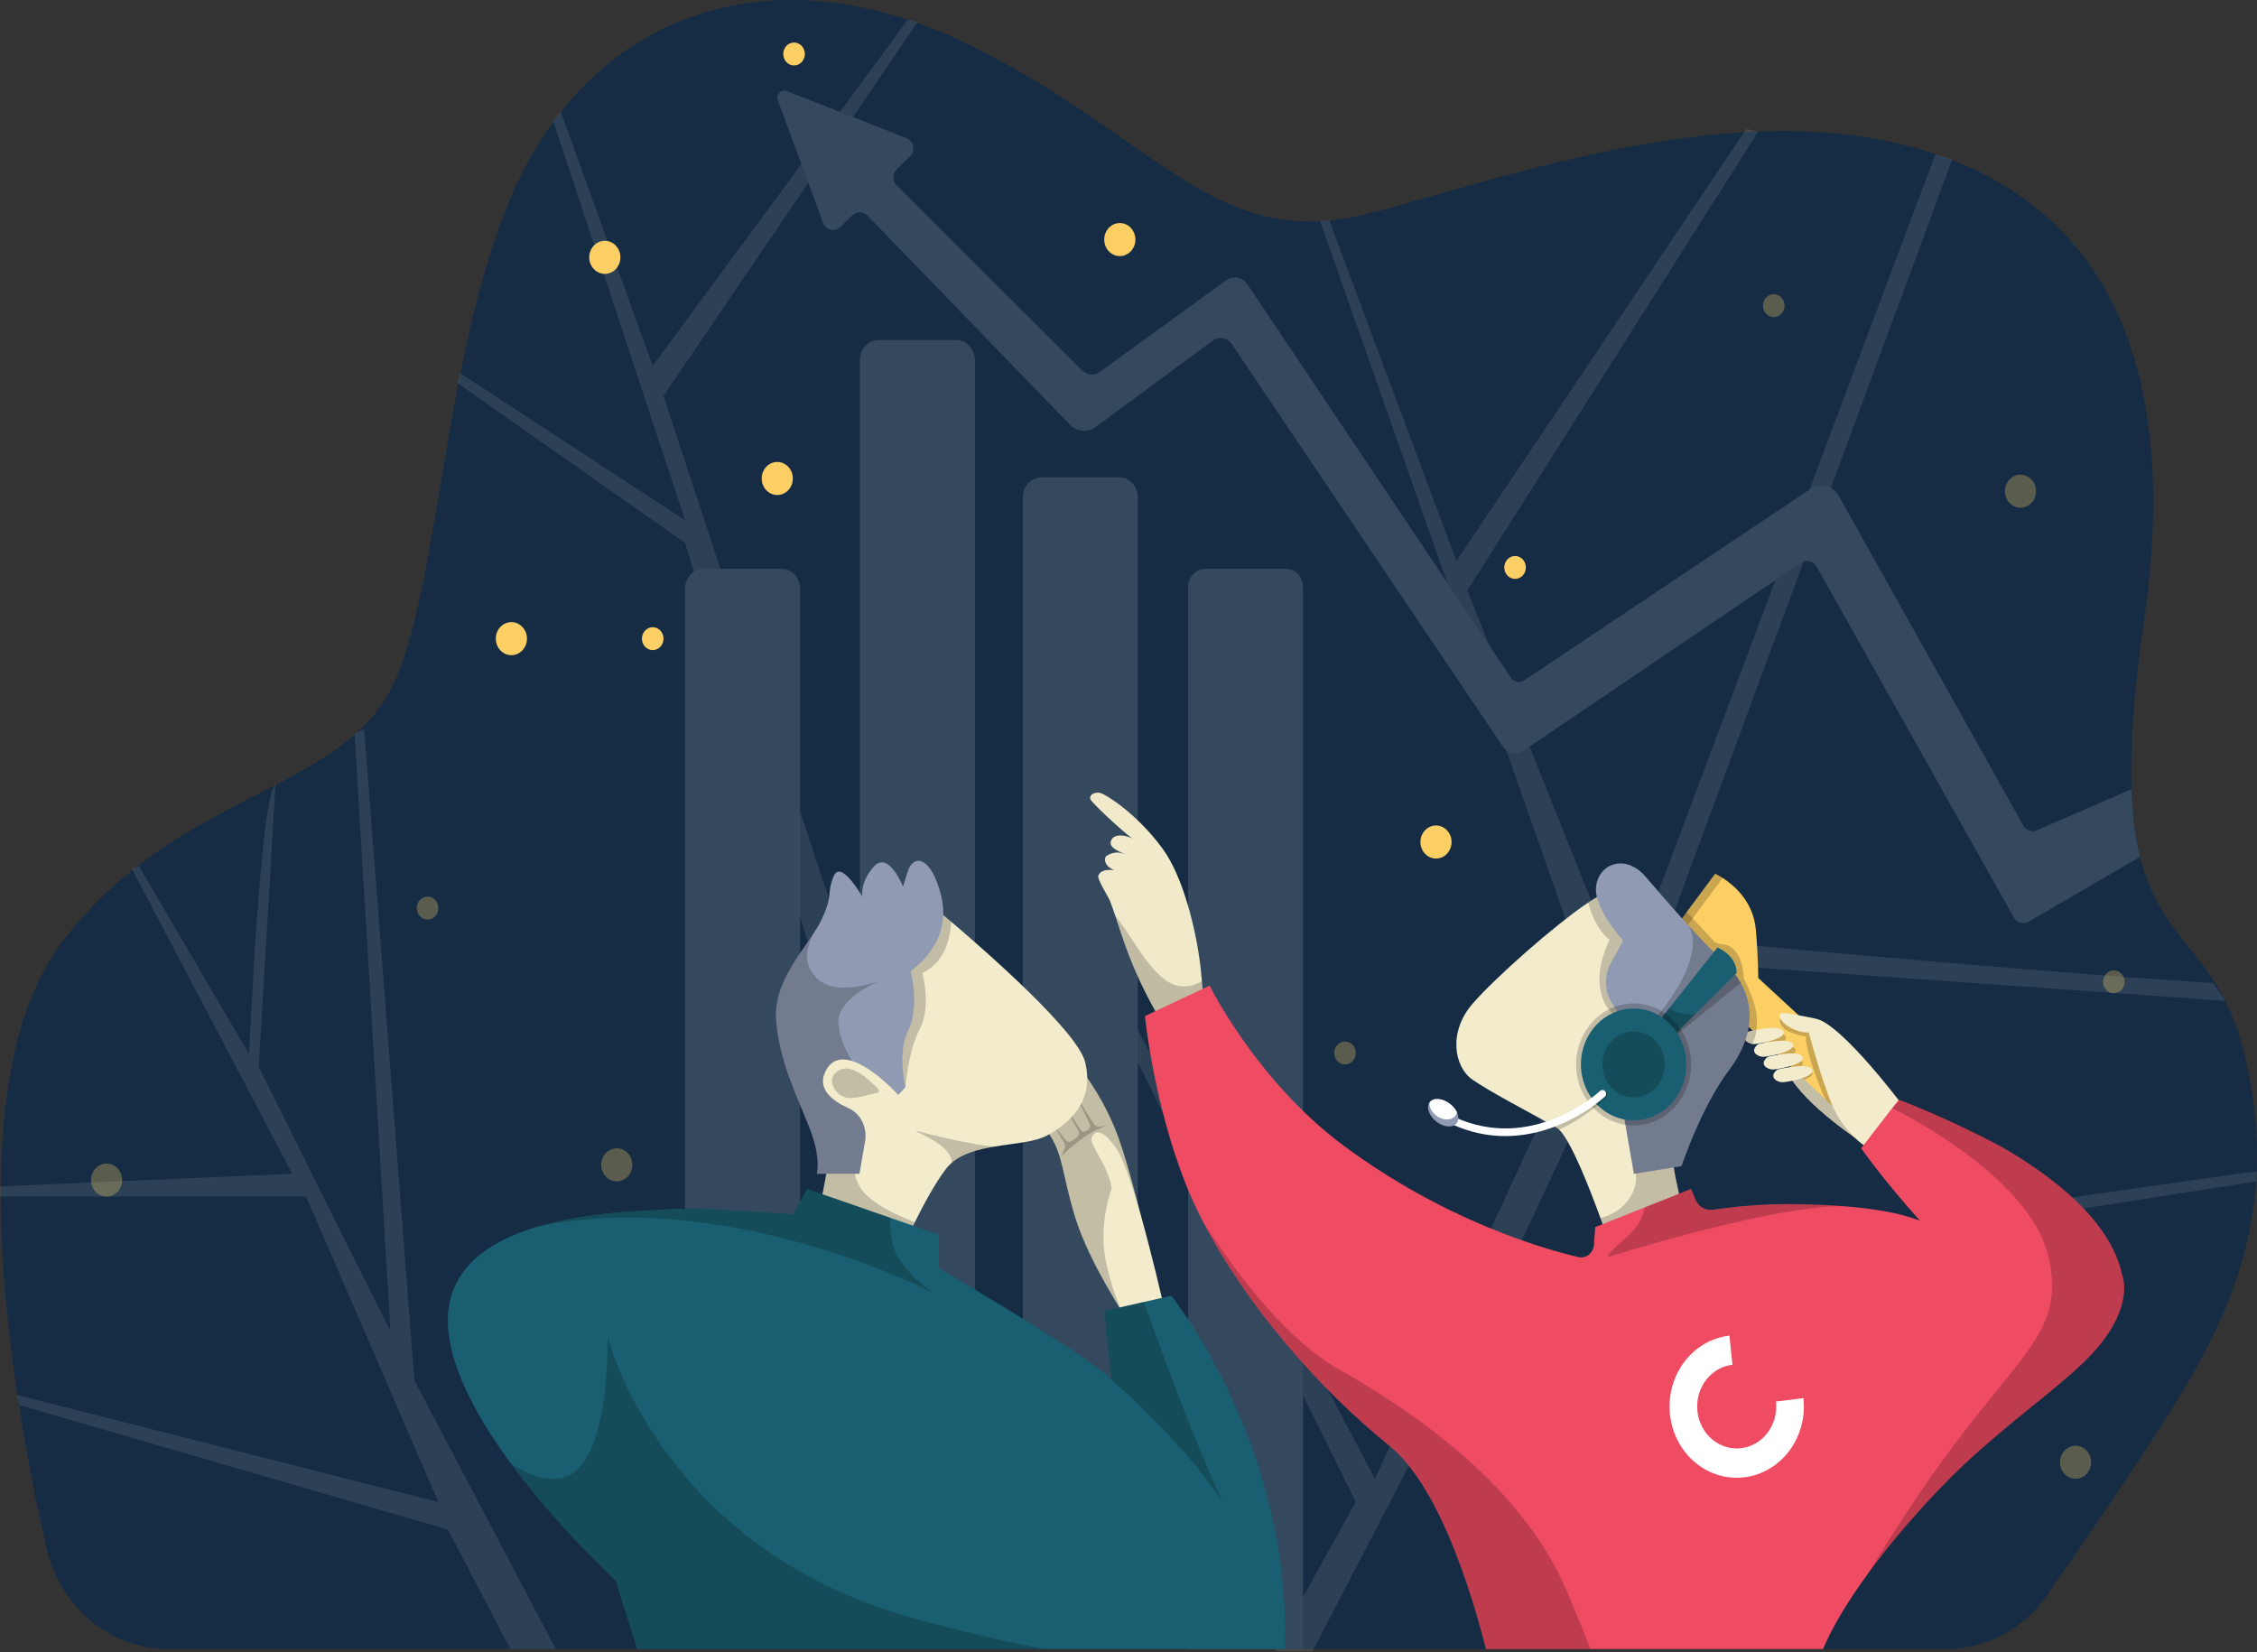 <svg width="597" height="437" viewBox="0 0 597 437" fill="none" xmlns="http://www.w3.org/2000/svg">
  <rect x="0" y="0" width="597" height="437" fill="#333333" stroke="none"/>
  <style>
    /*
* Prefixed by https://autoprefixer.github.io
* PostCSS: v8.4.14,
* Autoprefixer: v10.4.7
* Browsers: last 4 version
*/

    @-webkit-keyframes lamp {
      from {
        opacity: 1;
        -webkit-animation-timing-function: cubic-bezier(0.79, 0.03, 0.93, 0.24);
        animation-timing-function: cubic-bezier(0.79, 0.03, 0.93, 0.24);
      }
      6% {
        opacity: 0;
        -webkit-animation-timing-function: cubic-bezier(0.1, 1, 0.6, 0.4, 0);
        animation-timing-function: cubic-bezier(0.1, 1, 0.6, 0.4, 0);
      }
      9% {
        opacity: 1;
        -webkit-animation-timing-function: cubic-bezier(0.86, 0.16, 0.78, 0.38);
        animation-timing-function: cubic-bezier(0.86, 0.16, 0.78, 0.38);
      }
      12% {
        opacity: 0;
      }
      17% {
        opacity: 1;
      }
      21% {
        opacity: 0;
      }
      26% {
        opacity: 1;
      }
      100% {
        opacity: 1;
      }
    }
    @keyframes lamp {
      from {
        opacity: 1;
        -webkit-animation-timing-function: cubic-bezier(0.79, 0.03, 0.93, 0.24);
        animation-timing-function: cubic-bezier(0.79, 0.03, 0.93, 0.24);
      }
      6% {
        opacity: 0;
        -webkit-animation-timing-function: cubic-bezier(0.1, 1, 0.6, 0.4, 0);
        animation-timing-function: cubic-bezier(0.1, 1, 0.6, 0.4, 0);
      }
      9% {
        opacity: 1;
        -webkit-animation-timing-function: cubic-bezier(0.86, 0.16, 0.78, 0.38);
        animation-timing-function: cubic-bezier(0.86, 0.16, 0.78, 0.38);
      }
      12% {
        opacity: 0;
      }
      17% {
        opacity: 1;
      }
      21% {
        opacity: 0;
      }
      26% {
        opacity: 1;
      }
      100% {
        opacity: 1;
      }
    }
    #Vector_11,
    #Vector_13,
    #Vector_15,
    #Vector_5,
    #Vector_7,
    #Vector_9 {
      -webkit-animation-name: lamp;
      animation-name: lamp;
      -webkit-animation-duration: 4s;
      animation-duration: 4s;
      -webkit-animation-delay: 1s;
      animation-delay: 1s;
      -webkit-animation-iteration-count: infinite;
      animation-iteration-count: infinite;
      -webkit-animation-timing-function: ease-in-out;
      animation-timing-function: ease-in-out;
      opacity: 0;
    }

    #Vector {
      -webkit-transform-origin: bottom center;
      -ms-transform-origin: bottom center;
      transform-origin: bottom center;
      transform-box: fill-box;
      -webkit-animation: leaf 5s ease-in-out infinite alternate;
      animation: leaf 5s ease-in-out infinite alternate;
    }

    @-webkit-keyframes leaf {
      0% {
        -webkit-transform: skewX(-0.2deg);
        transform: skewX(-0.2deg);
      }

      100% {
        -webkit-transform: skewX(0deg);
        transform: skewX(0deg);
      }
    }

    @keyframes leaf {
      0% {
        -webkit-transform: skewX(-0.2deg);
        transform: skewX(-0.2deg);
      }

      100% {
        -webkit-transform: skewX(0deg);
        transform: skewX(0deg);
      }
    }

    #back {
      -webkit-transform-origin: bottom center;
      -ms-transform-origin: bottom center;
      transform-origin: bottom center;
      transform-box: fill-box;
      -webkit-animation: leaf 5s ease-in-out infinite alternate;
      animation: back 5s ease-in-out infinite alternate;
    }

    @-webkit-keyframes back {
      0% {
        -webkit-transform: skewX(-0.2deg);
        transform: skewX(-0.2deg);
      }

      100% {
        -webkit-transform: skewX(0deg);
        transform: skewX(0deg);
      }
    }

    @keyframes back {
      0% {
        -webkit-transform: skewX(-0.2deg);
        transform: skewX(-0.2deg);
      }

      100% {
        -webkit-transform: skewX(0deg);
        transform: skewX(0deg);
      }
    }
  </style>
  <rect id="back" width="597" height="437" fill="none"/>
  <g id="Group 566">
    <g id="Frame" clip-path="url(#clip0_3085_257230)">
      <path id="Vector" d="M575.938 370.329C567.833 383.66 551.931 406.893 541.526 421.909C535.29 430.91 525.392 436.228 514.864 436.228H44.427C29.148 436.228 15.848 425.135 12.261 409.377C2.643 367.074 -10.904 286.014 16.019 249.77C44.345 211.637 85.321 210.104 101.298 185.847C101.537 185.483 101.77 185.113 102.009 184.735C102.14 184.532 102.256 184.328 102.379 184.125C117.829 157.928 116.522 78.124 143.198 36.802C166.39 0.892 208.783 -11.342 256.289 11.804C256.823 12.065 257.35 12.327 257.884 12.595C306.034 36.802 321.244 65.716 359.893 56.976C362.727 56.337 365.657 55.574 368.689 54.717C407.002 43.885 456.918 28.193 499.92 37.477C537.303 45.549 580.387 73.119 567.08 164.568C564.314 183.536 563.411 197.761 563.801 208.767C564.061 215.974 564.862 221.8 566.074 226.668C571.906 250.22 587.034 251.499 593.694 278.88C603.819 320.572 588.608 349.486 575.938 370.329Z" fill="#152C44"/>
      <path id="Vector_2" opacity="0.1" d="M34.849 229.798L77.297 310.488L0 313.851V316.539H80.98L115.953 397.346L4.443 368.991L5.079 371.679L118.492 404.625L134.969 436.227H147.01L109.607 365.163L96.32 192.812L93.788 194.156L103.289 352.173L68.439 282.242L72.875 207.604C68.932 209.195 65.907 278.879 65.907 278.879L36.759 229.122L34.849 229.798Z" fill="white"/>
      <path id="Vector_3" opacity="0.1" d="M511.946 40.844L429.576 260.06L388.135 156.195L465.062 34.793L461.893 34.117L385.226 148.429L351.642 58.324H349.11L421.971 265.429L363.683 391.182L282.231 236.892L280.438 239.639L358.618 397.234L337.076 436.231L344.681 441.607L395.363 344.107L596.848 312.505V309.817L397.896 338.055L437.181 254.001L588.613 264.76L585.444 260.053C531.585 256.689 440.351 247.95 440.351 247.95L516.382 42.188L511.946 40.844Z" fill="white"/>
      <path id="Vector_4" opacity="0.1" d="M146.361 32.097L181.217 137.626L121.649 98.665L121.02 101.36L181.21 143.612L252.497 375.367H264.518L175.508 104.738L242.668 5.871L240.135 5.203L172.654 96.761L148.264 29.41L146.361 32.097Z" fill="white"/>
      <g id="Vector_5">
        <path id="" opacity="0.4" d="M453.651 231.144L430.206 262.746L344.674 242.746L314.26 235.641L300.953 232.524L270.539 225.419L257.869 222.455L227.455 215.35L211.615 211.645L181.201 204.54L101.289 185.862C101.529 185.499 101.761 185.128 102.001 184.751C102.131 184.547 102.247 184.344 102.371 184.14C117.82 157.944 116.513 78.14 143.189 36.817C166.374 0.907 208.767 -11.326 256.274 11.819C256.808 12.081 257.335 12.342 257.869 12.611C306.019 36.817 321.229 65.731 359.878 56.992C362.711 56.352 365.641 55.59 368.674 54.732L370.015 57.667L422.683 166.93L429.344 180.74L453.651 231.144Z" fill="url(#paint0_linear_3085_257230)"/>
      </g>
      <path id="Vector_6" d="M211.625 428.157H181.211V155.691C181.211 152.792 183.422 150.445 186.153 150.445H206.682C209.414 150.445 211.625 152.792 211.625 155.691V428.157Z" fill="#34495E"/>
      <path id="Vector_7" d="M211.625 155.307V211.645L181.211 204.54V155.314C181.211 152.633 183.258 150.461 185.784 150.461H207.045C209.578 150.446 211.625 152.619 211.625 155.307Z" fill="#65E2D6"/>
      <path id="Vector_8" d="M257.875 428.157H227.461V95.175C227.461 92.276 229.672 89.93 232.403 89.93H252.932C255.664 89.93 257.875 92.276 257.875 95.175V428.157Z" fill="#34495E"/>
      <path id="Vector_9" d="M257.875 94.783V222.447L227.461 215.342V94.783C227.461 92.102 229.508 89.93 232.034 89.93H253.295C255.828 89.93 257.875 92.102 257.875 94.783Z" fill="#65E2D6"/>
      <path id="Vector_10" d="M300.961 428.16H270.547V131.487C270.547 128.589 272.758 126.242 275.489 126.242H296.018C298.75 126.242 300.961 128.589 300.961 131.487V428.16Z" fill="#34495E"/>
      <path id="Vector_11" d="M300.961 131.103V232.534L270.547 225.429V131.103C270.547 128.422 272.594 126.25 275.12 126.25H296.381C298.914 126.243 300.961 128.415 300.961 131.103Z" fill="#65E2D6"/>
      <path id="Vector_12" d="M344.675 436.229H314.262V155.306C314.262 152.625 316.308 150.453 318.834 150.453H340.096C342.622 150.453 344.669 152.625 344.669 155.306V436.229H344.675Z" fill="#34495E"/>
      <path id="Vector_13" d="M344.675 155.306V242.745L314.262 235.64V155.306C314.262 152.625 316.308 150.453 318.834 150.453H340.096C342.629 150.446 344.675 152.618 344.675 155.306Z" fill="#65E2D6"/>
      <path id="Vector_14" d="M566.059 226.673L536.638 243.796C535.235 244.617 533.469 244.108 532.654 242.648L480.527 149.927C479.699 148.38 477.816 147.893 476.406 148.845L403.168 198.471C401.292 199.815 398.753 199.328 397.432 197.374L325.857 91.082C324.707 89.332 322.428 88.903 320.771 90.123L289.351 113.298C287.27 114.49 284.71 114.112 283.019 112.361L229.496 57.076C228.353 55.892 226.545 55.87 225.368 57.018L222.295 60.033C220.816 61.486 218.427 60.897 217.694 58.914L205.777 26.578C205.209 25.031 206.626 23.498 208.09 24.079L239.894 36.582C241.742 37.308 242.221 39.851 240.777 41.275L237.142 44.856C236.019 45.968 236.013 47.857 237.128 48.968L286.216 97.969C287.448 99.19 289.276 99.415 290.734 98.522L324.296 74.163C326.124 72.84 328.609 73.284 329.93 75.165L399.609 179.204C400.423 180.425 402.004 180.759 403.196 179.96L478.994 129.266C481.478 127.603 484.764 128.409 486.304 131.061L535.214 218.42C535.933 219.691 537.411 220.222 538.698 219.662L563.786 208.772C564.047 215.979 564.848 221.805 566.059 226.673Z" fill="#34495E"/>
      <path id="Vector_15" d="M429.351 180.73L403.168 198.471C401.292 199.815 398.753 199.328 397.432 197.374L325.857 91.082C324.707 89.332 322.428 88.903 320.771 90.123L289.351 113.298C287.27 114.49 284.71 114.112 283.019 112.361L229.496 57.076C228.353 55.892 226.545 55.87 225.368 57.018L222.295 60.033C220.816 61.486 218.427 60.897 217.694 58.914L205.777 26.578C205.209 25.031 206.626 23.498 208.09 24.079L239.894 36.582C241.742 37.308 242.221 39.851 240.777 41.275L237.142 44.856C236.019 45.968 236.013 47.857 237.128 48.968L286.216 97.969C287.448 99.19 289.276 99.415 290.734 98.522L324.296 74.163C326.124 72.84 328.609 73.284 329.93 75.165L399.609 179.204C400.423 180.425 402.004 180.759 403.196 179.96L422.691 166.92L429.351 180.73Z" fill="#65E2D6"/>
      <path id="Vector_16" d="M473.928 285.614C479.63 294.354 494.833 303.769 494.833 303.769L496.223 293.148L477.727 278.219L471.676 284.161L473.928 285.614Z" fill="#F2ECCD"/>
      <path id="Vector_17" opacity="0.2" d="M473.928 285.614C478.993 294.354 494.833 303.769 494.833 303.769L496.223 293.148L477.727 278.219L471.676 284.161L473.928 285.614Z" fill="black"/>
      <path id="Vector_18" d="M492.214 287.901L488.51 292.165C487.449 293.385 485.677 293.473 484.513 292.376L482.87 290.828L477.359 285.634L471.582 280.178L471.459 280.062L468.242 277.032L468.125 276.916L464.846 273.821L458.097 267.45C458.097 267.45 448.595 273.502 442.257 271.482C437.958 270.109 433.953 266.578 431.824 264.45C430.811 263.433 430.223 262.743 430.223 262.743L453.668 231.141C453.668 231.141 454.476 231.497 455.667 232.252C458.603 234.126 463.799 238.456 464.442 245.939C465.079 253.335 465.079 258.718 465.079 258.718L477.606 270.276L492.008 283.563C493.2 284.682 493.309 286.644 492.214 287.901Z" fill="#FCCF65"/>
      <path id="Vector_19" opacity="0.2" d="M492.211 287.898L488.508 292.162C487.446 293.383 485.674 293.47 484.51 292.373L482.867 290.826C480.012 284.614 477.254 276.02 477.733 274.175C477.733 274.175 472.031 273.499 470.963 270.811C470.053 268.494 472.448 269.169 477.582 270.266L491.985 283.554C493.197 284.68 493.306 286.641 492.211 287.898Z" fill="black"/>
      <path id="Vector_20" d="M480.266 269.466C473.298 268.122 469.588 266.945 470.964 269.466C472.812 272.844 479.329 273.679 478.363 272.829C478.363 272.829 482.833 289.793 485.968 295.016C490.404 302.412 495.47 304.431 495.47 304.431L503.828 293.135C503.828 293.135 487.235 270.817 480.266 269.466Z" fill="#F2ECCD"/>
      <path id="Vector_21" opacity="0.2" d="M471.452 280.055L468.234 277.025C470.74 276.604 474.258 276.255 474.867 277.534C475.374 278.587 473.519 279.474 471.452 280.055Z" fill="black"/>
      <path id="Vector_22" opacity="0.2" d="M477.352 285.627L471.574 280.171C473.826 279.888 476.277 279.851 476.77 280.897C477.105 281.609 476.386 282.234 475.25 282.75C477.126 282.605 478.892 282.714 479.303 283.593C479.686 284.377 478.728 285.075 477.352 285.627Z" fill="black"/>
      <path id="Vector_23" opacity="0.2" d="M468.115 276.915L464.836 273.82C467.293 273.348 471.654 272.745 472.332 274.176C472.9 275.375 470.463 276.334 468.115 276.915Z" fill="black"/>
      <path id="Vector_24" d="M462.524 272.835C462.524 272.835 470.738 270.815 471.703 272.835C472.661 274.855 465.063 276.199 463.797 276.199C462.53 276.199 459.991 274.855 462.524 272.835Z" fill="#F2ECCD"/>
      <path id="Vector_25" d="M465.055 276.194C465.055 276.194 473.269 274.175 474.234 276.194C475.193 278.214 467.594 279.558 466.328 279.558C465.062 279.558 462.522 278.214 465.055 276.194Z" fill="#F2ECCD"/>
      <path id="Vector_26" d="M467.597 279.554C467.597 279.554 475.811 277.534 476.776 279.554C477.735 281.573 470.137 282.917 468.87 282.917C467.604 282.917 465.057 281.566 467.597 279.554Z" fill="#F2ECCD"/>
      <path id="Vector_27" d="M470.129 282.921C470.129 282.921 478.343 280.901 479.309 282.921C480.267 284.941 472.669 286.285 471.402 286.285C470.136 286.285 467.596 284.933 470.129 282.921Z" fill="#F2ECCD"/>
      <path id="Vector_28" d="M442.267 300.114C441.151 305.011 444.793 318.741 445.799 322.374C445.95 322.94 446.046 323.26 446.046 323.26L438.605 324.691L425.133 327.292C425.133 327.292 424.435 325.229 423.333 322.199C420.663 314.862 415.618 301.851 412.381 298.807C412.189 298.625 412.004 298.487 411.826 298.378C411.402 298.124 410.909 297.833 410.348 297.521C405.111 294.535 394.672 289.159 389.517 285.628C384.582 282.243 383.042 272.958 389.517 265.505C395.391 258.727 411.08 244.8 420.082 238.77C420.992 238.16 421.834 237.63 422.594 237.194C430.829 232.486 438.434 235.174 440.337 240.557C442.24 245.933 456.177 261.625 453.644 271.941C451.118 282.243 443.554 294.455 442.267 300.114Z" fill="#F2ECCD"/>
      <path id="Vector_29" d="M320.49 270.382L319.806 270.92L315.452 274.305L308.627 279.616L308.271 277.843L306.731 270.12L305.533 267.353C299.256 256.056 297.196 248.806 295.005 242.26C294.54 240.872 294.067 239.521 293.547 238.17C293.26 237.429 290.145 232.474 290.522 231.704C290.522 231.704 290.795 229.706 294.738 230.193C291.665 228.922 292.158 226.713 292.65 226.415C294.649 225.195 296.141 225.369 297.812 226.052C295.916 225.231 293.068 224.178 293.917 222.296C294.855 220.219 298.168 221.112 299.592 221.802C298.229 221.09 290.782 214.276 288.762 211.929C287.482 210.44 289.522 209.321 291.117 209.786C292.705 210.273 300.694 215.213 307.505 224.476C313.008 231.966 316.547 246.379 317.636 256.593C317.745 257.676 317.834 258.678 317.916 259.572C317.916 259.63 317.923 259.688 317.93 259.746C317.971 260.233 318.005 260.691 318.046 261.105C318.06 261.439 318.088 261.766 318.135 262.1C318.341 264.004 318.799 265.856 319.47 267.65L320.045 269.191L320.21 269.656L320.49 270.382Z" fill="#F0EACB"/>
      <path id="Vector_30" opacity="0.2" d="M320.489 270.38L319.804 270.917L315.451 274.303C313.076 275.472 310.57 276.708 308.27 277.841L306.73 270.118L305.532 267.35C299.255 256.054 297.194 248.803 295.004 242.258C296.243 243.834 297.598 245.709 299.049 247.946C305.758 258.298 310.344 263.674 317.915 259.563C317.915 259.621 317.922 259.679 317.929 259.737C317.97 260.224 318.004 260.681 318.045 261.095C318.059 261.43 318.086 261.757 318.134 262.091C318.34 263.994 318.798 265.847 319.469 267.641L320.044 269.181L320.208 269.646L320.489 270.38Z" fill="black"/>
      <path id="Vector_31" opacity="0.2" d="M442.269 300.121C441.153 305.017 444.795 318.748 445.801 322.38L438.606 324.698L425.135 327.298C425.135 327.298 424.437 325.235 423.335 322.206C432.103 319.903 432.74 312.5 432.74 312.5V301.065C432.179 298.944 424.936 289.296 424.936 289.296L428.53 269.456C425.771 268.119 423.875 265.431 423.239 261.392C422.253 255.101 425.771 248.613 425.771 248.613C422.417 245.947 420.802 241.479 420.09 238.755C421 238.145 421.842 237.614 422.602 237.178C430.837 232.471 435.909 244.639 440.345 247.938C441.235 248.599 444.144 242.562 446.047 241.21C448.135 243.252 451.051 246.557 453.652 249.282C455.46 250.175 456.822 249.282 458.718 251.301C460.956 253.677 461.066 256.91 461.251 258.697C463.263 263.114 465.632 267.916 464.42 273.488C464.235 274.345 463.934 275.202 463.551 276.052C449.217 278.886 443.446 294.926 442.269 300.121Z" fill="black"/>
      <path id="Vector_32" d="M557.983 352.219C557.853 352.43 557.709 352.633 557.566 352.851C552.678 360.254 543.827 366.763 532.635 375.982C532.635 375.982 532.633 375.982 532.628 375.982C531.286 377.101 529.91 378.242 528.507 379.433C526.632 381.017 524.701 382.688 522.716 384.453C514.331 391.928 503.145 403.879 494.233 416.077C494.226 416.091 494.212 416.113 494.205 416.12C489.167 423 484.868 429.952 482.199 436.229H393.052C389.205 421.053 380.607 392.996 367.485 382.433C349.53 367.976 329.651 345.514 318.137 323.051C316.439 319.753 314.927 316.447 313.626 313.171C305.09 291.66 302.852 268.79 302.852 268.79L319.958 260.719C319.958 260.719 332.369 285.986 355.437 303.08C382.1 322.833 407.961 330.294 417.483 332.531C419.509 333.004 421.46 331.471 421.618 329.277L421.96 324.598L435.021 319.404L447.308 314.515L448.486 317.319C449.273 319.208 451.141 320.312 453.072 320.021C457.501 319.353 466.037 318.343 475.819 318.547C479.413 318.619 483.376 318.765 487.381 319.062H487.394C489.249 319.2 491.118 319.382 492.96 319.593C492.973 319.593 492.987 319.6 493.001 319.6C494.089 319.731 495.171 319.869 496.238 320.036C500.537 320.682 504.569 321.62 507.882 322.949C497.915 311.848 492.295 303.748 492.295 303.748L500.51 293.127H500.517L502.18 290.977C502.18 290.977 502.324 291.02 502.605 291.107C502.728 291.151 502.878 291.195 503.049 291.253C503.104 291.275 503.166 291.296 503.227 291.311C506.479 292.466 517.315 296.89 529.164 303.232C529.192 303.254 529.212 303.269 529.247 303.276C543.362 311.362 558.325 323.08 561.358 337.37C561.358 337.384 563.788 343.167 557.983 352.219Z" fill="#EF4B63"/>
      <path id="Vector_33" opacity="0.2" d="M420.7 436.225H393.052C389.205 421.049 380.607 392.992 367.485 382.429C349.529 367.972 329.651 345.51 318.137 323.047C328.124 338.586 340.843 354.729 354.177 362.255C383.954 379.066 404.867 398.565 414.368 420.759C417.038 426.977 419.105 432.092 420.7 436.225Z" fill="black"/>
      <path id="Vector_34" opacity="0.2" d="M475.83 318.555C479.424 318.628 483.387 318.773 487.392 319.071C467.896 319.071 425.777 332.394 425.777 332.394C425.777 332.394 423.244 333.346 430.213 327.294C433.649 324.316 434.772 321.497 435.032 319.405L447.319 314.516L448.496 317.32C449.284 319.209 451.152 320.313 453.083 320.022C457.512 319.361 466.048 318.351 475.83 318.555Z" fill="black"/>
      <path id="Vector_35" opacity="0.2" d="M557.981 352.221C557.851 352.432 557.707 352.636 557.563 352.854C552.614 360.213 543.804 366.737 532.633 375.985C532.633 375.985 532.63 375.985 532.626 375.985C531.284 377.089 529.915 378.237 528.505 379.435C526.629 381.019 524.699 382.69 522.714 384.455C514.328 391.931 503.143 403.882 494.23 416.079C497.571 410.558 501.534 404.296 506.244 397.234C532.222 358.237 546.796 354.198 541.846 332.454C536.904 310.71 500.521 293.144 500.521 293.144H500.528L502.616 291.117C502.739 291.161 502.89 291.204 503.061 291.262C503.116 291.284 503.177 291.306 503.239 291.321C506.614 292.454 517.6 296.631 529.176 303.242C529.203 303.264 529.224 303.278 529.258 303.286C543.373 311.371 558.337 323.09 561.369 337.379C561.362 337.387 563.786 343.17 557.981 352.221Z" fill="black"/>
      <path id="Vector_36" opacity="0.2" d="M455.652 232.245L431.817 264.45C430.804 263.433 430.215 262.743 430.215 262.743L453.66 231.141C453.66 231.141 454.468 231.497 455.652 232.245Z" fill="black"/>
      <path id="Vector_37" d="M457.457 282.922C449.852 293.006 444.786 308.473 444.786 308.473L432.191 310.529C432.191 310.529 429.761 296.602 429.35 294.132C428.946 291.655 429.576 288.298 430.212 286.279C430.65 284.891 431.889 278.651 432.629 274.873C432.964 273.144 433.197 271.938 433.197 271.938C433.197 271.938 421.341 265.436 425.777 255.352L429.35 248.843C429.35 248.843 421.71 240.409 422.155 234.771C422.272 233.362 422.71 232.214 423.305 231.299C425.003 228.683 428.248 227.761 431.054 228.843C432.622 229.446 434.025 230.449 435.148 231.764C437.544 234.568 442.116 239.878 446.518 244.709C449.701 248.204 452.795 251.451 454.91 253.333C466.328 263.416 463.638 274.713 457.457 282.922Z" fill="#909AB2"/>
      <path id="Vector_38" opacity="0.2" d="M457.457 282.916C449.852 293 444.786 308.466 444.786 308.466L432.191 310.522C432.191 310.522 429.761 296.596 429.35 294.126C428.946 291.648 429.576 288.292 430.213 286.272C430.651 284.885 431.89 278.644 432.629 274.867L437.818 269.462C437.818 269.462 443.691 262.538 446.053 256.683C447.956 251.975 448.585 247.943 446.525 244.703C449.407 247.871 452.22 250.835 454.301 252.76C454.513 252.963 454.726 253.152 454.924 253.326C457.395 255.52 459.209 257.758 460.469 260.017C464.994 268.168 462.297 276.494 457.457 282.916Z" fill="black"/>
      <g id="Group">
        <path id="Vector_39" opacity="0.2" d="M460.464 260.023L442.879 274.175L441.612 274.851L440.976 277.669L437.293 274.182L437.498 273.928L442.228 267.971L454.304 252.766C454.516 252.969 454.728 253.158 454.926 253.332C457.391 255.526 459.205 257.764 460.464 260.023Z" fill="black"/>
        <path id="Vector_40" d="M459.352 257.361L448.455 268.229L441.644 275.022L440.343 276.322L436.66 272.835L436.866 272.581L441.596 266.624L454.28 250.648C454.28 250.648 459.352 252.654 459.352 257.361Z" fill="#195F71"/>
        <path id="Vector_41" opacity="0.2" d="M448.456 268.23L441.645 275.023L436.867 272.574L441.597 266.617C442.775 267.627 444.897 268.673 448.456 268.23Z" fill="black"/>
        <path id="Vector_42" opacity="0.2" d="M432.11 297.708C440.506 297.708 447.313 290.484 447.313 281.573C447.313 272.661 440.506 265.438 432.11 265.438C423.713 265.438 416.906 272.661 416.906 281.573C416.906 290.484 423.713 297.708 432.11 297.708Z" fill="black"/>
        <path id="Vector_43" d="M432.109 296.364C439.806 296.364 446.046 289.741 446.046 281.572C446.046 273.403 439.806 266.781 432.109 266.781C424.412 266.781 418.172 273.403 418.172 281.572C418.172 289.741 424.412 296.364 432.109 296.364Z" fill="#195F71"/>
        <path id="Vector_44" opacity="0.2" d="M432.11 290.307C436.658 290.307 440.345 286.394 440.345 281.568C440.345 276.741 436.658 272.828 432.11 272.828C427.562 272.828 423.875 276.741 423.875 281.568C423.875 286.394 427.562 290.307 432.11 290.307Z" fill="black"/>
        <g id="Group_2" opacity="0.2">
          <path id="Vector_45" d="M424.895 290.281C424.806 290.375 420.069 295.308 412.389 298.81C412.197 298.628 412.012 298.49 411.834 298.381C411.41 298.127 410.917 297.836 410.355 297.524C418.406 294.189 423.457 288.958 423.546 288.857C423.923 288.464 424.525 288.464 424.888 288.857C425.271 289.249 425.271 289.881 424.888 290.281H424.895Z" fill="black"/>
        </g>
        <path id="Vector_46" d="M398.186 300.527C393.696 300.527 388.849 299.627 383.804 297.287C383.325 297.062 383.106 296.466 383.311 295.958C383.524 295.449 384.085 295.217 384.564 295.435C405.497 305.133 423.062 288.751 423.24 288.584C423.63 288.213 424.233 288.25 424.582 288.664C424.931 289.078 424.904 289.717 424.513 290.088C424.37 290.219 413.349 300.527 398.186 300.527Z" fill="white"/>
        <path id="Vector_47" d="M385.411 296.989C384.528 298.377 382.167 298.304 380.14 296.851C378.114 295.391 377.19 293.095 378.073 291.708C378.094 291.679 378.107 291.657 378.128 291.635C379.038 290.327 381.352 290.414 383.344 291.853C384.275 292.521 384.973 293.364 385.37 294.221C385.842 295.216 385.89 296.234 385.411 296.989Z" fill="#909AB2"/>
      </g>
      <g id="Group_3">
        <path id="Vector_48" d="M298.424 349.494C298.424 349.494 288.081 334.114 284.384 321.967C280.688 309.821 281.318 305.113 276.882 299.061C272.446 293.01 271.18 285.614 271.18 285.614L281.954 278.219C281.954 278.219 290.826 286.958 295.891 301.081C300.957 315.204 308.562 350.838 308.562 350.838L298.424 349.494Z" fill="#F2ECCD"/>
        <path id="Vector_49" opacity="0.2" d="M298.424 349.494C298.424 349.494 288.081 334.114 284.384 321.967C280.688 309.821 281.318 305.113 276.882 299.061C272.446 293.01 271.18 285.614 271.18 285.614L281.954 278.219C281.954 278.219 290.826 286.958 295.891 301.081C297.158 304.612 298.581 309.486 300.012 314.812C304.29 330.794 308.569 350.838 308.569 350.838L298.424 349.494Z" fill="black"/>
        <path id="Vector_50" opacity="0.2" d="M278.785 297.715L281.489 302.306C281.777 302.793 281.811 303.41 281.571 303.926L280.688 305.866C280.688 305.866 285.754 300.897 289.875 298.972C293.995 297.039 292.585 297.715 292.585 297.715L290.915 298.013C290.285 298.122 289.649 297.831 289.3 297.272L284.398 289.477L288.239 297.308C288.519 297.875 288.321 298.572 287.8 298.892L287.198 299.255C286.746 299.524 286.178 299.386 285.884 298.935L280.702 290.995L285.233 299.102C285.562 299.691 285.398 300.446 284.864 300.824L283.365 301.885C282.933 302.19 282.352 302.11 282.009 301.689L278.785 297.715Z" fill="black"/>
        <path id="Vector_51" d="M276.88 300.403C273.636 302.125 268.235 302.437 262.957 303.324C258.761 304.028 254.654 305.104 251.785 307.552C251.231 308.031 250.724 308.554 250.266 309.143C247.48 312.761 244.386 318.471 241.956 323.353C239.416 328.46 237.595 332.681 237.595 332.681L215.416 327.305L220.482 300.411L214.04 280.396L213.554 278.878L211.617 272.848L226.821 249.31L247.726 240.57C247.726 240.57 249.198 241.784 251.566 243.796C261.054 251.86 284.985 272.848 287.011 280.912C289.558 290.988 283.219 297.04 276.88 300.403Z" fill="#F2ECCD"/>
        <path id="Vector_52" opacity="0.2" d="M241.962 323.347C239.422 328.455 237.602 332.675 237.602 332.675L215.423 327.299L220.488 300.405L214.047 280.391L218.017 291.644L227.334 295.937C227.334 295.937 222.323 309.559 229.182 316.112C233.166 319.897 238.656 321.887 241.962 323.347Z" fill="black"/>
        <path id="Vector_53" opacity="0.2" d="M243.306 272.164C240.137 278.216 239.507 287.631 239.507 287.631H238.261C237.611 287.631 224.303 274.852 223.667 274.852C223.03 274.852 214.213 278.601 213.57 278.87L211.633 272.84L226.836 249.302L247.742 240.562C247.742 240.562 249.214 241.776 251.582 243.788C251.431 247.566 250.247 254.496 243.943 257.373C243.936 257.373 246.475 266.113 243.306 272.164Z" fill="black"/>
        <path id="Vector_54" opacity="0.2" d="M262.965 303.327C258.769 304.032 254.662 305.107 251.794 307.555C251.54 303.094 244.442 300.523 242.039 299.062C245.756 300.058 256.962 302.833 262.965 303.327Z" fill="black"/>
        <path id="Vector_55" d="M240.834 256.892C241.525 259.108 242.956 267.194 240.136 272.839C237.315 278.483 239.499 287.63 239.499 287.63L237.596 289.649C237.596 289.649 231.052 282.385 225.295 280.634C222.653 279.82 220.182 280.176 218.587 282.93C215.677 287.95 220.243 291.277 224.432 293.151C227.636 294.582 229.436 298.251 228.814 301.883L227.328 310.499H216.047C216.047 310.499 217.313 306.468 214.144 298.396C210.975 290.325 205.909 280.242 205.272 269.482C204.752 260.663 211.05 253.195 215.082 247.085C215.972 245.748 216.745 244.47 217.313 243.256C220.483 236.529 218.58 236.529 220.483 231.822C222.386 227.114 228.088 237.198 228.088 237.198C228.088 237.198 227.451 233.166 231.257 229.126C235.063 225.087 238.862 234.502 238.862 234.502C238.862 234.502 239.499 232.483 240.129 230.47C241.587 225.821 246.468 226.438 249 237.198C251.533 247.957 243.935 254.677 240.834 256.892Z" fill="#909AB2"/>
        <path id="Vector_56" d="M292.09 308.476C294.232 313.031 293.993 314.527 293.993 314.527C293.993 314.527 290.68 323.267 292.336 332.682C293.993 342.097 298.469 350.837 298.469 350.837L308.566 348.774C308.566 348.774 300.277 311.084 295.259 303.768C293.356 300.993 291.925 299.896 290.871 299.605C289.529 299.235 288.366 300.688 288.824 302.083C289.406 303.87 291.186 306.565 292.09 308.476Z" fill="#F2ECCD"/>
        <path id="Vector_57" d="M339.816 436.23H168.54L162.838 418.075C162.838 418.075 147.805 404.338 135.237 387.294C125.914 374.646 117.946 360.175 118.487 348.144C119.069 335.133 129.747 328.253 141.891 324.556H141.905C156.116 320.24 172.339 320.262 176.775 319.899C185.01 319.223 209.721 321.243 209.721 321.243L213.52 314.516L235.473 322.144L248.37 326.619V335.489C248.37 335.489 281.864 355.068 291.687 362.863C291.701 362.877 291.714 362.892 291.728 362.899C292.782 363.735 293.556 364.425 293.987 364.948L292.084 346.793L302.564 344.41L309.827 342.754C309.827 342.754 341.801 382.456 339.816 436.23Z" fill="#195F71"/>
        <path id="Vector_58" opacity="0.2" d="M231.898 289.158C232.425 289.107 232.644 288.431 232.268 288.039C229.852 285.562 225.566 281.566 222.397 282.91C218.632 284.508 220.159 288.046 221.945 289.463C224.827 291.751 229.188 289.419 231.898 289.158Z" fill="black"/>
        <path id="Vector_59" opacity="0.2" d="M221.764 270.82C222.202 275.011 223.667 277.547 225.303 280.627C222.661 279.813 220.189 280.169 218.594 282.923C215.685 287.943 220.251 291.27 224.44 293.144C227.644 294.575 229.444 298.244 228.821 301.877L227.336 310.493H216.055C216.055 310.493 217.321 306.461 214.152 298.389C210.982 290.318 205.917 280.235 205.28 269.476C204.76 260.656 211.058 253.188 215.09 247.078C213.515 250.645 212.249 254.009 215.418 258.048C220.032 263.925 230.622 260.068 233.161 259.392C231.046 259.951 221.127 264.768 221.764 270.82Z" fill="black"/>
      </g>
      <path id="Vector_60" d="M477.022 369.847L469.772 370.755V370.85C470.409 376.945 466.261 382.423 460.518 383.091C454.774 383.759 449.613 379.357 448.983 373.262C448.353 367.166 452.502 361.689 458.245 361.02L457.451 353.312C447.696 354.446 440.652 363.752 441.72 374.104C442.788 384.457 451.557 391.932 461.312 390.799C471.066 389.666 478.11 380.359 477.042 370.007C477.035 369.956 477.035 369.898 477.022 369.847Z" fill="white"/>
      <path id="Vector_61" opacity="0.2" d="M247.066 342.071C245.546 341.294 191.66 313.855 141.895 324.556C156.105 320.24 172.329 320.262 176.765 319.899C184.999 319.223 209.711 321.243 209.711 321.243L213.51 314.516L235.463 322.144C235.408 325.747 235.819 329.866 237.585 332.67C241.234 338.468 246.607 341.795 247.066 342.071Z" fill="black"/>
      <path id="Vector_62" opacity="0.2" d="M276.166 436.231H168.537L162.835 418.077C162.835 418.077 147.802 404.339 135.234 387.296C139.8 390.151 144.667 391.952 148.932 390.914C161.568 387.819 160.713 353.602 160.713 353.602C160.713 353.602 174.609 409.744 241.96 428.168C255.151 431.771 266.493 434.372 276.166 436.231Z" fill="black"/>
      <path id="Vector_63" opacity="0.2" d="M293.986 364.955C293.191 364.257 292.438 363.567 291.727 362.906C292.781 363.734 293.561 364.432 293.986 364.955Z" fill="black"/>
      <path id="Vector_64" opacity="0.2" d="M302.57 344.422C306.93 356.663 316.712 383.485 323.469 397.346C318.636 390.205 309.573 378.734 293.993 364.952L292.09 346.797L302.57 344.422Z" fill="black"/>
      <path id="Vector_65" d="M159.98 72.45C162.256 72.45 164.101 70.492 164.101 68.076C164.101 65.661 162.256 63.703 159.98 63.703C157.704 63.703 155.859 65.661 155.859 68.076C155.859 70.492 157.704 72.45 159.98 72.45Z" fill="#FCCF65"/>
      <path id="Vector_66" d="M296.203 67.747C298.479 67.747 300.324 65.789 300.324 63.373C300.324 60.958 298.479 59 296.203 59C293.927 59 292.082 60.958 292.082 63.373C292.082 65.789 293.927 67.747 296.203 67.747Z" fill="#FCCF65"/>
      <path id="Vector_67" d="M205.597 130.95C207.873 130.95 209.718 128.992 209.718 126.577C209.718 124.161 207.873 122.203 205.597 122.203C203.322 122.203 201.477 124.161 201.477 126.577C201.477 128.992 203.322 130.95 205.597 130.95Z" fill="#FCCF65"/>
      <path id="Vector_68" d="M135.269 173.317C137.545 173.317 139.39 171.359 139.39 168.944C139.39 166.528 137.545 164.57 135.269 164.57C132.993 164.57 131.148 166.528 131.148 168.944C131.148 171.359 132.993 173.317 135.269 173.317Z" fill="#FCCF65"/>
      <path id="Vector_69" d="M379.84 227.114C382.116 227.114 383.96 225.156 383.96 222.741C383.96 220.325 382.116 218.367 379.84 218.367C377.564 218.367 375.719 220.325 375.719 222.741C375.719 225.156 377.564 227.114 379.84 227.114Z" fill="#FCCF65"/>
      <path id="Vector_70" d="M400.753 153.137C402.329 153.137 403.607 151.781 403.607 150.108C403.607 148.434 402.329 147.078 400.753 147.078C399.176 147.078 397.898 148.434 397.898 150.108C397.898 151.781 399.176 153.137 400.753 153.137Z" fill="#FCCF65"/>
      <path id="Vector_71" d="M172.651 171.973C174.228 171.973 175.506 170.617 175.506 168.943C175.506 167.27 174.228 165.914 172.651 165.914C171.075 165.914 169.797 167.27 169.797 168.943C169.797 170.617 171.075 171.973 172.651 171.973Z" fill="#FCCF65"/>
      <path id="Vector_72" d="M210.034 17.309C211.611 17.309 212.889 15.953 212.889 14.279C212.889 12.606 211.611 11.25 210.034 11.25C208.458 11.25 207.18 12.606 207.18 14.279C207.18 15.953 208.458 17.309 210.034 17.309Z" fill="#FCCF65"/>
      <path id="Vector_73" opacity="0.3" d="M469.179 83.887C470.755 83.887 472.033 82.531 472.033 80.858C472.033 79.184 470.755 77.828 469.179 77.828C467.602 77.828 466.324 79.184 466.324 80.858C466.324 82.531 467.602 83.887 469.179 83.887Z" fill="#FCCF65"/>
      <path id="Vector_74" opacity="0.3" d="M559.144 262.746C560.72 262.746 561.998 261.39 561.998 259.717C561.998 258.044 560.72 256.688 559.144 256.688C557.567 256.688 556.289 258.044 556.289 259.717C556.289 261.39 557.567 262.746 559.144 262.746Z" fill="#FCCF65"/>
      <path id="Vector_75" opacity="0.3" d="M355.765 281.574C357.341 281.574 358.619 280.218 358.619 278.545C358.619 276.872 357.341 275.516 355.765 275.516C354.188 275.516 352.91 276.872 352.91 278.545C352.91 280.218 354.188 281.574 355.765 281.574Z" fill="#FCCF65"/>
      <path id="Vector_76" opacity="0.3" d="M113.097 243.246C114.673 243.246 115.951 241.89 115.951 240.217C115.951 238.544 114.673 237.188 113.097 237.188C111.52 237.188 110.242 238.544 110.242 240.217C110.242 241.89 111.52 243.246 113.097 243.246Z" fill="#FCCF65"/>
      <path id="Vector_77" opacity="0.3" d="M28.195 316.544C30.471 316.544 32.316 314.586 32.316 312.17C32.316 309.755 30.471 307.797 28.195 307.797C25.919 307.797 24.074 309.755 24.074 312.17C24.074 314.586 25.919 316.544 28.195 316.544Z" fill="#FCCF65"/>
      <path id="Vector_78" opacity="0.3" d="M163.152 312.512C165.428 312.512 167.273 310.554 167.273 308.139C167.273 305.724 165.428 303.766 163.152 303.766C160.876 303.766 159.031 305.724 159.031 308.139C159.031 310.554 160.876 312.512 163.152 312.512Z" fill="#FCCF65"/>
      <path id="Vector_79" opacity="0.3" d="M534.441 134.309C536.717 134.309 538.562 132.351 538.562 129.936C538.562 127.521 536.717 125.562 534.441 125.562C532.165 125.562 530.32 127.521 530.32 129.936C530.32 132.351 532.165 134.309 534.441 134.309Z" fill="#FCCF65"/>
      <path id="Vector_80" opacity="0.3" d="M549.008 391.184C551.284 391.184 553.128 389.226 553.128 386.811C553.128 384.396 551.284 382.438 549.008 382.438C546.732 382.438 544.887 384.396 544.887 386.811C544.887 389.226 546.732 391.184 549.008 391.184Z" fill="#FCCF65"/>
      <path id="Vector_81" d="M385.37 294.222C385.329 294.447 385.24 294.658 385.137 294.861C384.35 296.307 382.201 296.554 380.339 295.42C378.846 294.498 377.991 292.958 378.128 291.643C379.038 290.335 381.352 290.422 383.344 291.861C384.275 292.515 384.973 293.364 385.37 294.222Z" fill="white"/>
    </g>
  </g>
  <defs>
    <linearGradient id="paint0_linear_3085_257230" x1="148.727" y1="28.761" x2="414.613" y2="279.294" gradientUnits="userSpaceOnUse">
      <stop stop-color="white" stop-opacity="0"/>
      <stop offset="1" stop-color="white"/>
    </linearGradient>
    <clipPath id="clip0_3085_257230">
      <rect width="597" height="436.797" fill="white"/>
    </clipPath>
  </defs>
</svg>
